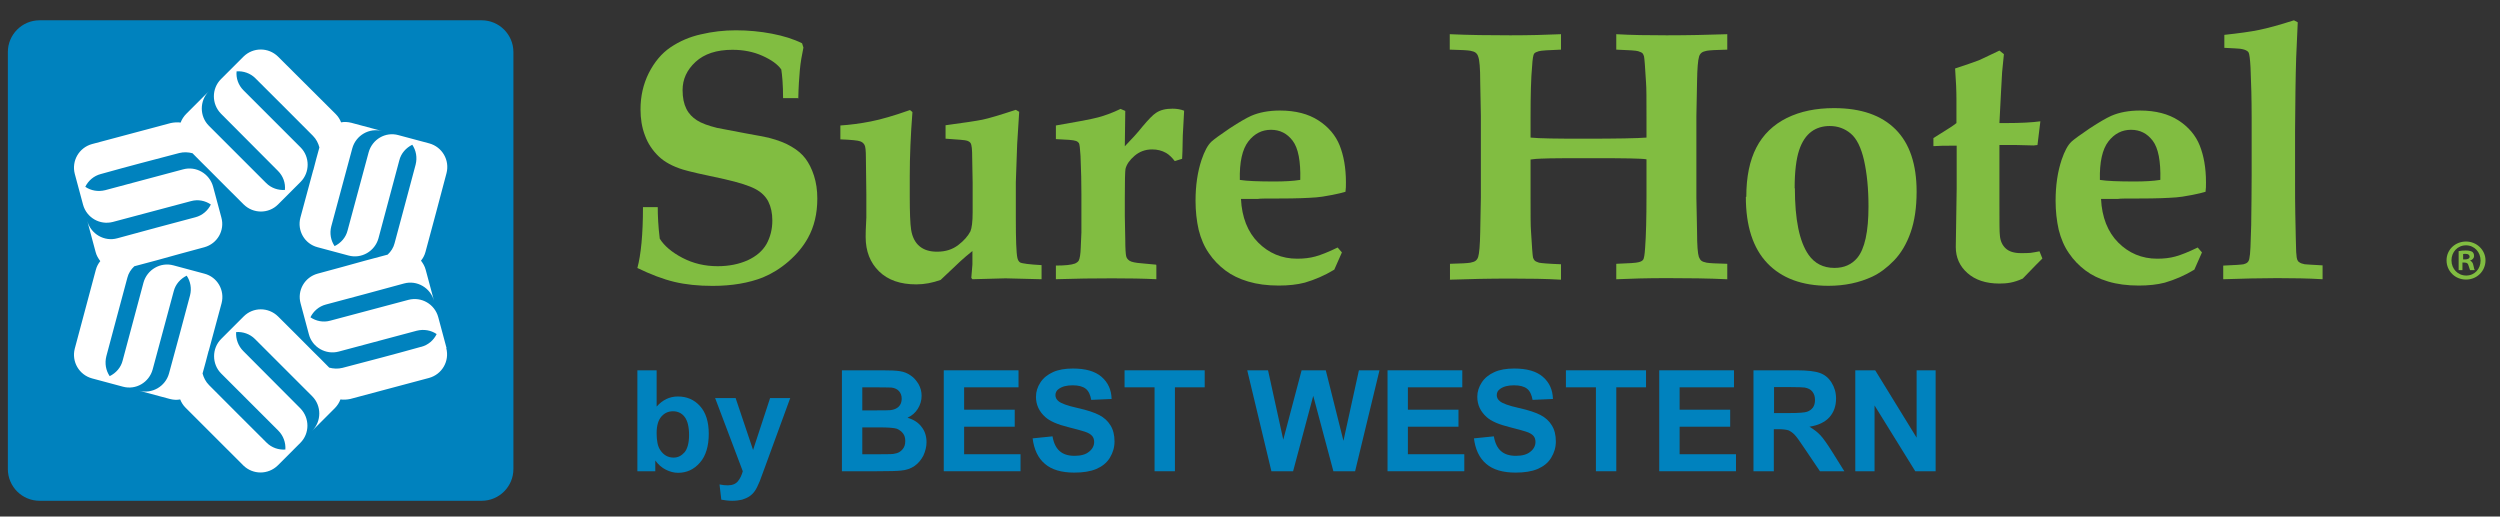<svg width="121" height="25" viewBox="0 0 121 25" fill="none" xmlns="http://www.w3.org/2000/svg">
<rect x="0" y="0" width="121" height="25" fill="#333333" stroke="none"/>
<g clip-path="url(#clip0_2182_39227)">
<path d="M23.311 0.982H1.918C1.069 0.982 0.38 1.671 0.38 2.521V22.7C0.38 23.55 1.069 24.238 1.918 24.238H23.311C24.16 24.238 24.849 23.55 24.849 22.7V2.521C24.849 1.671 24.16 0.982 23.311 0.982Z" fill="#0082BE"/>
<path d="M20.376 16.787C18.947 17.187 18.015 17.426 16.574 17.805C16.358 17.859 16.141 17.848 15.935 17.794C15.654 17.512 15.394 17.241 15.134 16.992C15.134 16.992 15.134 16.982 15.134 16.971V16.992C14.603 16.462 14.105 15.953 13.455 15.313C12.989 14.858 12.252 14.858 11.797 15.313L10.703 16.407C10.248 16.862 10.248 17.621 10.703 18.076L13.466 20.838C13.715 21.087 13.834 21.423 13.812 21.758C13.487 21.78 13.151 21.672 12.902 21.423C11.841 20.372 11.169 19.689 10.118 18.639C9.956 18.476 9.859 18.281 9.804 18.076C9.913 17.686 10.01 17.328 10.097 16.982C10.097 16.982 10.097 16.971 10.118 16.96H10.108C10.303 16.245 10.487 15.563 10.725 14.674C10.888 14.046 10.519 13.407 9.891 13.245L8.396 12.844C7.768 12.671 7.118 13.05 6.945 13.678L5.937 17.447C5.851 17.794 5.612 18.054 5.309 18.206C5.125 17.935 5.06 17.588 5.147 17.241C5.526 15.801 5.786 14.869 6.165 13.44C6.219 13.223 6.338 13.039 6.501 12.887C6.891 12.779 7.248 12.692 7.595 12.595C8.32 12.389 9.014 12.205 9.891 11.966C10.519 11.793 10.888 11.154 10.714 10.526L10.313 9.031C10.14 8.403 9.49 8.024 8.862 8.197L5.093 9.204C4.746 9.291 4.399 9.226 4.128 9.042C4.269 8.749 4.54 8.511 4.876 8.424C6.306 8.024 7.237 7.785 8.678 7.406C8.895 7.352 9.111 7.363 9.317 7.417C9.599 7.699 9.859 7.969 10.118 8.219C10.118 8.219 10.118 8.229 10.118 8.24V8.219C10.649 8.749 11.148 9.258 11.797 9.898C12.263 10.352 13 10.352 13.455 9.898L14.549 8.804C15.004 8.349 15.004 7.59 14.549 7.135L11.787 4.373C11.537 4.124 11.418 3.788 11.451 3.453C11.776 3.431 12.112 3.539 12.361 3.788C13.422 4.839 14.094 5.521 15.145 6.572C15.307 6.735 15.404 6.93 15.459 7.135C15.35 7.525 15.253 7.883 15.166 8.229C15.166 8.229 15.166 8.24 15.145 8.251H15.155C14.96 8.966 14.776 9.648 14.538 10.537C14.375 11.165 14.744 11.804 15.372 11.966L16.867 12.367C17.495 12.54 18.145 12.161 18.318 11.533L19.326 7.764C19.412 7.417 19.651 7.157 19.954 7.005C20.138 7.276 20.203 7.623 20.116 7.969C19.737 9.41 19.477 10.342 19.098 11.771C19.044 11.988 18.925 12.172 18.762 12.324C18.372 12.432 18.015 12.519 17.668 12.616C17.668 12.616 17.657 12.616 17.647 12.616H17.668C16.943 12.822 16.249 13.006 15.372 13.245C14.744 13.418 14.375 14.057 14.549 14.685L14.95 16.18C15.112 16.808 15.773 17.187 16.401 17.014L20.171 16.007C20.517 15.92 20.864 15.985 21.134 16.169C20.994 16.462 20.723 16.7 20.387 16.787H20.376ZM21.611 16.841L21.21 15.346C21.037 14.718 20.398 14.349 19.77 14.512L15.989 15.519C15.643 15.617 15.296 15.541 15.025 15.357C15.166 15.064 15.437 14.826 15.773 14.739C17.203 14.36 18.123 14.111 19.553 13.721C20.181 13.548 20.831 13.927 21.005 14.555L20.604 13.06C20.56 12.887 20.474 12.746 20.376 12.616C20.474 12.497 20.55 12.356 20.593 12.194C20.983 10.753 21.232 9.822 21.611 8.381C21.774 7.753 21.405 7.114 20.777 6.94L19.282 6.54C18.654 6.366 18.015 6.745 17.842 7.374L16.823 11.154C16.737 11.501 16.498 11.761 16.195 11.912C16.011 11.642 15.946 11.295 16.033 10.959C16.423 9.529 16.661 8.609 17.051 7.179C17.224 6.551 17.874 6.171 18.502 6.345L17.008 5.944C16.834 5.901 16.672 5.89 16.509 5.922C16.455 5.781 16.369 5.641 16.249 5.521C15.199 4.471 14.516 3.788 13.455 2.738C12.989 2.283 12.252 2.283 11.787 2.738L10.693 3.832C10.238 4.287 10.238 5.034 10.693 5.5L13.455 8.273C13.704 8.522 13.823 8.858 13.79 9.193C13.466 9.215 13.13 9.107 12.881 8.858C11.83 7.807 11.158 7.135 10.108 6.085C9.653 5.63 9.653 4.872 10.108 4.417L9.014 5.511C8.895 5.63 8.797 5.781 8.743 5.933C8.591 5.911 8.429 5.922 8.266 5.955C6.826 6.334 5.894 6.594 4.453 6.973C3.825 7.146 3.457 7.785 3.619 8.414L4.02 9.908C4.193 10.537 4.833 10.905 5.461 10.742L9.241 9.735C9.588 9.638 9.934 9.713 10.205 9.898C10.064 10.19 9.794 10.428 9.458 10.515C8.028 10.894 7.107 11.143 5.677 11.533C5.049 11.707 4.399 11.327 4.226 10.699L4.627 12.194C4.67 12.367 4.757 12.508 4.854 12.638C4.757 12.757 4.681 12.898 4.638 13.06C4.248 14.501 3.999 15.433 3.619 16.873C3.457 17.502 3.825 18.141 4.453 18.314L5.948 18.715C6.576 18.888 7.216 18.509 7.389 17.881L8.407 14.1C8.494 13.754 8.732 13.494 9.035 13.342C9.219 13.613 9.284 13.96 9.198 14.295C8.819 15.725 8.57 16.646 8.18 18.076C8.006 18.704 7.356 19.083 6.728 18.91L8.223 19.31C8.396 19.354 8.559 19.365 8.721 19.332C8.775 19.473 8.862 19.614 8.981 19.733C10.032 20.784 10.714 21.466 11.776 22.527C12.242 22.982 12.978 22.982 13.444 22.527L14.538 21.433C14.993 20.979 14.993 20.231 14.538 19.765L11.776 16.992C11.527 16.743 11.408 16.407 11.429 16.072C11.754 16.05 12.09 16.158 12.339 16.407C13.39 17.458 14.061 18.13 15.112 19.18C15.567 19.635 15.567 20.394 15.112 20.849L16.206 19.755C16.325 19.635 16.423 19.484 16.477 19.332C16.628 19.354 16.791 19.343 16.953 19.31C18.394 18.931 19.326 18.671 20.766 18.292C21.395 18.119 21.763 17.48 21.6 16.852" fill="white"/>
<g>
<path d="M38.616 4.749H37.901C37.901 4.089 37.857 3.634 37.814 3.363C37.641 3.114 37.337 2.897 36.904 2.702C36.471 2.507 35.983 2.41 35.453 2.41C34.684 2.41 34.088 2.605 33.665 2.995C33.243 3.385 33.037 3.839 33.037 4.359C33.037 4.739 33.102 5.031 33.221 5.269C33.34 5.508 33.514 5.681 33.73 5.822C33.947 5.963 34.272 6.082 34.705 6.19C35.03 6.255 35.485 6.342 36.07 6.45C36.655 6.558 37.034 6.623 37.207 6.667C37.662 6.786 38.031 6.927 38.312 7.1C38.594 7.262 38.821 7.457 38.984 7.674C39.146 7.891 39.287 8.161 39.395 8.497C39.504 8.833 39.558 9.201 39.558 9.613C39.558 10.339 39.406 10.978 39.103 11.519C38.876 11.931 38.561 12.31 38.161 12.657C37.76 13.003 37.348 13.252 36.926 13.426C36.243 13.696 35.431 13.837 34.489 13.837C33.795 13.837 33.178 13.772 32.636 13.642C32.095 13.512 31.499 13.285 30.849 12.971C31.022 12.332 31.12 11.346 31.12 10.024H31.835C31.835 10.436 31.857 10.945 31.932 11.552C32.149 11.898 32.517 12.213 33.037 12.483C33.557 12.754 34.12 12.884 34.738 12.884C35.279 12.884 35.756 12.787 36.178 12.602C36.601 12.408 36.904 12.148 37.099 11.812C37.283 11.476 37.381 11.097 37.381 10.674C37.381 10.317 37.316 10.014 37.186 9.754C37.056 9.505 36.85 9.299 36.557 9.147C36.276 8.995 35.778 8.833 35.063 8.67C34.034 8.454 33.362 8.302 33.048 8.205C32.561 8.053 32.171 7.847 31.878 7.566C31.586 7.284 31.358 6.948 31.217 6.558C31.066 6.168 31.001 5.746 31.001 5.291C31.001 4.663 31.131 4.078 31.401 3.536C31.672 3.005 32.019 2.583 32.452 2.291C32.886 1.998 33.384 1.781 33.925 1.662C34.478 1.532 35.03 1.467 35.615 1.467C36.2 1.467 36.796 1.521 37.359 1.63C37.922 1.738 38.41 1.89 38.821 2.096L38.886 2.301C38.81 2.67 38.745 3.027 38.713 3.385C38.681 3.742 38.648 4.197 38.637 4.771L38.616 4.749Z" fill="#81BD41"/>
<path d="M40.674 6.723V6.073C41.162 6.041 41.649 5.976 42.147 5.878C42.646 5.781 43.274 5.597 44.043 5.326L44.162 5.423C44.075 6.539 44.032 7.579 44.032 8.532V9.485C44.032 10.298 44.054 10.828 44.097 11.11C44.151 11.467 44.292 11.738 44.498 11.912C44.715 12.096 44.996 12.182 45.354 12.182C45.765 12.182 46.101 12.074 46.383 11.857C46.664 11.641 46.849 11.424 46.968 11.197C47.033 11.045 47.076 10.742 47.076 10.287V8.835L47.054 7.633C47.054 7.243 47.033 7.016 46.978 6.929C46.946 6.875 46.892 6.842 46.805 6.81C46.718 6.777 46.372 6.756 45.765 6.712V6.062C46.643 5.943 47.238 5.857 47.553 5.792C47.867 5.727 48.408 5.564 49.166 5.315L49.329 5.412L49.231 6.972C49.188 8.077 49.166 8.694 49.166 8.824V10.568C49.166 11.597 49.188 12.236 49.242 12.486C49.264 12.583 49.307 12.659 49.372 12.702C49.481 12.756 49.827 12.8 50.412 12.832V13.515L48.668 13.471L47.065 13.515L47.011 13.45L47.065 12.8C47.065 12.691 47.065 12.475 47.065 12.15C46.849 12.323 46.654 12.486 46.491 12.637L45.527 13.547C45.137 13.688 44.747 13.764 44.346 13.764C43.577 13.764 42.981 13.558 42.548 13.136C42.115 12.713 41.898 12.161 41.898 11.467C41.898 11.381 41.898 11.067 41.931 10.525C41.931 10.233 41.931 9.864 41.931 9.409L41.909 7.622C41.909 7.297 41.888 7.091 41.844 7.016C41.801 6.94 41.736 6.875 41.638 6.842C41.541 6.799 41.216 6.766 40.674 6.745V6.723Z" fill="#81BD41"/>
<path d="M55.968 12.853V13.514C55.329 13.482 54.614 13.471 53.835 13.471C52.957 13.471 52.047 13.482 51.105 13.514V12.853C51.549 12.853 51.852 12.821 52.026 12.756C52.102 12.723 52.166 12.68 52.21 12.615C52.264 12.507 52.297 12.301 52.307 12.008L52.34 11.25C52.34 11.088 52.34 10.839 52.34 10.481V9.376C52.34 8.878 52.329 8.261 52.297 7.546C52.275 7.188 52.253 6.983 52.221 6.928C52.188 6.885 52.145 6.842 52.069 6.82C51.961 6.777 51.636 6.755 51.105 6.733V6.073C52.134 5.899 52.816 5.769 53.141 5.683C53.466 5.596 53.835 5.466 54.235 5.271L54.463 5.369L54.441 7.08C54.809 6.701 55.091 6.387 55.286 6.138C55.578 5.791 55.795 5.564 55.947 5.466C56.153 5.325 56.413 5.26 56.748 5.26C56.954 5.26 57.149 5.293 57.312 5.358L57.247 6.56C57.236 7.221 57.225 7.589 57.214 7.687L56.857 7.795C56.716 7.611 56.575 7.481 56.445 7.405C56.239 7.286 56.012 7.232 55.763 7.232C55.427 7.232 55.145 7.34 54.907 7.546C54.669 7.752 54.528 7.957 54.474 8.174C54.452 8.293 54.441 8.781 54.441 9.604V10.449L54.463 11.597C54.463 12.03 54.484 12.301 54.506 12.398C54.528 12.496 54.593 12.572 54.679 12.626C54.766 12.68 54.961 12.723 55.264 12.745L55.958 12.81L55.968 12.853Z" fill="#81BD41"/>
<path d="M64.948 12.217L64.579 13.052C64.114 13.333 63.637 13.539 63.15 13.68C62.781 13.777 62.359 13.821 61.893 13.821C61.33 13.821 60.843 13.756 60.409 13.626C59.976 13.496 59.618 13.322 59.315 13.095C59.012 12.867 58.741 12.597 58.514 12.261C58.286 11.936 58.124 11.557 58.015 11.123C57.918 10.69 57.864 10.224 57.864 9.715C57.864 8.979 57.961 8.318 58.156 7.733C58.297 7.321 58.449 7.029 58.633 6.856C58.752 6.747 59.044 6.531 59.51 6.217C59.987 5.903 60.333 5.708 60.55 5.61C60.94 5.437 61.417 5.35 61.947 5.35C62.706 5.35 63.323 5.513 63.81 5.827C64.298 6.141 64.644 6.552 64.84 7.04C65.034 7.527 65.143 8.123 65.143 8.827C65.143 8.99 65.143 9.141 65.121 9.282C64.98 9.325 64.764 9.38 64.482 9.434C64.103 9.51 63.843 9.542 63.702 9.553C63.28 9.585 62.716 9.607 62.023 9.607C61.33 9.607 60.94 9.607 60.875 9.629C60.799 9.629 60.723 9.629 60.626 9.629H60.063C60.106 10.517 60.388 11.232 60.897 11.741C61.406 12.25 62.034 12.521 62.781 12.521C63.106 12.521 63.399 12.488 63.67 12.412C63.94 12.337 64.298 12.196 64.742 11.979L64.948 12.217ZM62.933 8.697C62.955 7.798 62.836 7.17 62.565 6.812C62.294 6.455 61.947 6.282 61.514 6.282C61.081 6.282 60.712 6.466 60.42 6.845C60.128 7.224 59.987 7.841 60.008 8.708C60.344 8.762 60.897 8.784 61.677 8.784C62.175 8.784 62.587 8.762 62.922 8.708L62.933 8.697Z" fill="#81BD41"/>
<path d="M70.179 13.516V12.768C70.721 12.757 71.046 12.736 71.165 12.714C71.284 12.692 71.371 12.66 71.425 12.617C71.479 12.573 71.522 12.508 71.544 12.432C71.598 12.259 71.631 11.869 71.642 11.252L71.674 9.562V5.598L71.642 3.929C71.642 3.301 71.609 2.9 71.544 2.738C71.522 2.662 71.479 2.597 71.425 2.554C71.371 2.51 71.284 2.478 71.165 2.456C71.046 2.435 70.721 2.413 70.168 2.402V1.655C71.1 1.698 72.075 1.709 73.104 1.709C74.025 1.709 74.848 1.687 75.552 1.655V2.402C74.945 2.424 74.588 2.446 74.48 2.478C74.371 2.51 74.295 2.543 74.252 2.597C74.209 2.651 74.176 2.846 74.155 3.193C74.1 3.767 74.079 4.601 74.079 5.684V6.659C74.49 6.702 75.346 6.713 76.646 6.713C78.292 6.713 79.3 6.692 79.69 6.659V5.684C79.69 4.807 79.69 4.244 79.668 3.994C79.625 3.247 79.592 2.825 79.57 2.727C79.549 2.662 79.527 2.608 79.495 2.575C79.462 2.543 79.386 2.51 79.289 2.478C79.191 2.446 78.834 2.424 78.227 2.402V1.655C78.942 1.698 79.755 1.709 80.675 1.709C81.704 1.709 82.679 1.687 83.6 1.655V2.402C83.058 2.413 82.733 2.435 82.614 2.456C82.495 2.478 82.409 2.51 82.354 2.554C82.3 2.597 82.257 2.662 82.235 2.738C82.181 2.911 82.148 3.301 82.138 3.919L82.105 5.619V9.584L82.138 11.241C82.138 11.869 82.17 12.27 82.224 12.432C82.257 12.508 82.289 12.573 82.344 12.617C82.398 12.66 82.484 12.692 82.603 12.714C82.723 12.736 83.047 12.757 83.6 12.768V13.516C82.679 13.472 81.694 13.461 80.675 13.461C79.755 13.461 78.942 13.483 78.227 13.516V12.768C78.834 12.747 79.191 12.725 79.3 12.692C79.408 12.671 79.484 12.627 79.527 12.573C79.57 12.519 79.603 12.324 79.625 11.977C79.668 11.403 79.69 10.569 79.69 9.486V7.71C79.408 7.666 78.585 7.656 77.22 7.656C75.855 7.656 75.043 7.656 74.599 7.677C74.425 7.677 74.252 7.699 74.079 7.721V9.497C74.079 10.374 74.079 10.938 74.1 11.187C74.144 11.934 74.176 12.367 74.198 12.465C74.22 12.53 74.241 12.573 74.285 12.617C74.317 12.649 74.393 12.682 74.49 12.714C74.588 12.736 74.945 12.768 75.552 12.79V13.537C74.837 13.494 74.025 13.483 73.104 13.483C72.075 13.483 71.1 13.505 70.168 13.537L70.179 13.516Z" fill="#81BD41"/>
<path d="M84.521 9.522C84.521 8.558 84.684 7.768 85.009 7.139C85.334 6.511 85.832 6.034 86.482 5.71C87.142 5.385 87.901 5.233 88.767 5.233C90.078 5.233 91.064 5.58 91.746 6.262C92.428 6.944 92.764 7.952 92.764 9.273C92.764 10.042 92.667 10.703 92.472 11.255C92.277 11.808 92.006 12.263 91.67 12.609C91.334 12.956 90.988 13.216 90.62 13.389C89.991 13.682 89.287 13.833 88.496 13.833C87.218 13.833 86.233 13.465 85.539 12.739C84.846 12.014 84.499 10.941 84.499 9.533L84.521 9.522ZM86.872 9.111C86.872 10.616 87.088 11.689 87.532 12.328C87.825 12.75 88.247 12.967 88.789 12.967C89.255 12.967 89.623 12.804 89.894 12.479C90.251 12.046 90.435 11.223 90.435 9.988C90.435 9.122 90.359 8.385 90.219 7.757C90.078 7.139 89.861 6.706 89.58 6.468C89.298 6.229 88.962 6.099 88.561 6.099C88.226 6.099 87.922 6.186 87.673 6.37C87.424 6.554 87.218 6.847 87.078 7.269C86.937 7.692 86.861 8.309 86.861 9.111H86.872Z" fill="#81BD41"/>
<path d="M93.577 7.062V6.683L94.335 6.206C94.465 6.131 94.573 6.044 94.692 5.957V4.82C94.692 4.408 94.671 3.91 94.627 3.314C95.18 3.13 95.537 3.011 95.7 2.946C95.732 2.946 96.09 2.773 96.772 2.448L96.989 2.621L96.902 3.498L96.848 4.473L96.772 5.957H97.054C97.801 5.957 98.375 5.925 98.754 5.871L98.614 7.019C98.549 7.019 98.484 7.04 98.429 7.04L97.595 7.019H96.772V9.857C96.772 10.723 96.772 11.243 96.794 11.395C96.815 11.666 96.913 11.871 97.075 12.023C97.238 12.175 97.487 12.251 97.801 12.251C97.996 12.251 98.148 12.251 98.267 12.24C98.386 12.229 98.527 12.196 98.711 12.164L98.852 12.511L98.549 12.814C98.299 13.074 98.083 13.29 97.899 13.485C97.682 13.583 97.476 13.648 97.303 13.68C97.129 13.713 96.956 13.724 96.772 13.724C96.111 13.724 95.602 13.55 95.223 13.215C94.844 12.879 94.66 12.456 94.66 11.958L94.703 9.153V7.051H94.476C94.162 7.051 93.869 7.051 93.588 7.073L93.577 7.062Z" fill="#81BD41"/>
<path d="M106.575 12.217L106.206 13.052C105.741 13.333 105.264 13.539 104.777 13.68C104.408 13.777 103.986 13.821 103.52 13.821C102.957 13.821 102.469 13.756 102.036 13.626C101.603 13.496 101.245 13.322 100.942 13.095C100.639 12.867 100.368 12.597 100.141 12.261C99.913 11.936 99.751 11.557 99.642 11.123C99.545 10.69 99.491 10.224 99.491 9.715C99.491 8.979 99.588 8.318 99.783 7.733C99.924 7.321 100.076 7.029 100.26 6.856C100.379 6.747 100.671 6.531 101.137 6.217C101.614 5.903 101.96 5.708 102.177 5.61C102.567 5.437 103.044 5.35 103.574 5.35C104.333 5.35 104.95 5.513 105.437 5.827C105.925 6.141 106.271 6.552 106.466 7.04C106.661 7.527 106.77 8.123 106.77 8.827C106.77 8.99 106.77 9.141 106.748 9.282C106.607 9.325 106.391 9.38 106.109 9.434C105.73 9.51 105.47 9.542 105.329 9.553C104.907 9.585 104.343 9.607 103.65 9.607C102.957 9.607 102.567 9.607 102.502 9.629C102.426 9.629 102.35 9.629 102.253 9.629H101.69C101.733 10.517 102.015 11.232 102.524 11.741C103.033 12.25 103.661 12.521 104.408 12.521C104.733 12.521 105.026 12.488 105.297 12.412C105.567 12.337 105.925 12.196 106.369 11.979L106.575 12.217ZM104.56 8.697C104.582 7.798 104.463 7.17 104.192 6.812C103.921 6.455 103.574 6.282 103.141 6.282C102.708 6.282 102.34 6.466 102.047 6.845C101.755 7.224 101.614 7.841 101.635 8.708C101.971 8.762 102.524 8.784 103.304 8.784C103.802 8.784 104.213 8.762 104.549 8.708L104.56 8.697Z" fill="#81BD41"/>
<path d="M112.413 12.855V13.515C111.709 13.472 110.973 13.461 110.204 13.461C109.435 13.461 108.568 13.483 107.604 13.515V12.855C108.146 12.833 108.471 12.811 108.59 12.79C108.676 12.768 108.741 12.736 108.785 12.692C108.828 12.649 108.86 12.584 108.871 12.497C108.915 12.324 108.936 11.793 108.958 10.894C108.969 9.995 108.98 9.193 108.98 8.5V5.695C108.98 4.807 108.958 3.994 108.925 3.258C108.904 2.857 108.871 2.629 108.839 2.554C108.817 2.51 108.785 2.478 108.741 2.456C108.676 2.413 108.568 2.38 108.416 2.359C108.33 2.348 108.081 2.337 107.658 2.315V1.687C108.362 1.611 108.925 1.535 109.337 1.449C109.76 1.362 110.323 1.21 111.027 0.983L111.211 1.08L111.135 2.792C111.103 3.756 111.092 4.937 111.081 6.334V8.511C111.081 9.334 111.081 9.941 111.092 10.352C111.114 11.371 111.124 11.977 111.135 12.194C111.146 12.411 111.168 12.54 111.2 12.595C111.222 12.638 111.244 12.671 111.287 12.692C111.341 12.736 111.428 12.768 111.547 12.79C111.601 12.79 111.893 12.822 112.413 12.844V12.855Z" fill="#81BD41"/>
</g>
<path d="M30.849 22.808V17.923H31.781V19.678C32.073 19.353 32.409 19.19 32.81 19.19C33.243 19.19 33.6 19.342 33.882 19.656C34.164 19.97 34.304 20.414 34.304 20.999C34.304 21.584 34.164 22.072 33.871 22.397C33.59 22.722 33.232 22.884 32.821 22.884C32.615 22.884 32.42 22.83 32.225 22.732C32.03 22.635 31.857 22.483 31.716 22.288V22.808H30.849ZM31.781 20.967C31.781 21.335 31.835 21.606 31.954 21.779C32.116 22.028 32.333 22.148 32.604 22.148C32.81 22.148 32.983 22.061 33.135 21.888C33.276 21.714 33.351 21.433 33.351 21.053C33.351 20.653 33.276 20.36 33.135 20.176C32.994 19.992 32.799 19.905 32.571 19.905C32.344 19.905 32.16 19.992 32.008 20.165C31.857 20.339 31.781 20.609 31.781 20.956V20.967Z" fill="#0082BE"/>
<path d="M34.608 19.266H35.604L36.449 21.779L37.273 19.266H38.247L37.002 22.667L36.774 23.285C36.688 23.49 36.612 23.653 36.536 23.761C36.46 23.869 36.373 23.956 36.276 24.021C36.178 24.086 36.059 24.14 35.919 24.184C35.778 24.216 35.615 24.238 35.442 24.238C35.269 24.238 35.084 24.216 34.911 24.184L34.825 23.447C34.976 23.48 35.106 23.49 35.225 23.49C35.442 23.49 35.604 23.425 35.713 23.295C35.821 23.165 35.897 23.003 35.951 22.808L34.608 19.255V19.266Z" fill="#0082BE"/>
<path d="M40.749 17.923H42.699C43.089 17.923 43.371 17.934 43.566 17.966C43.761 17.999 43.923 18.064 44.075 18.172C44.227 18.27 44.346 18.41 44.454 18.584C44.551 18.757 44.606 18.941 44.606 19.158C44.606 19.385 44.541 19.591 44.422 19.786C44.302 19.981 44.129 20.122 43.923 20.219C44.227 20.306 44.454 20.458 44.606 20.664C44.768 20.869 44.844 21.119 44.844 21.4C44.844 21.617 44.79 21.833 44.692 22.05C44.584 22.256 44.443 22.429 44.27 22.548C44.086 22.678 43.869 22.754 43.609 22.776C43.447 22.797 43.046 22.808 42.418 22.808H40.749V17.923ZM41.735 18.735V19.862H42.385C42.764 19.862 43.002 19.862 43.1 19.851C43.273 19.829 43.403 19.775 43.501 19.678C43.598 19.58 43.642 19.45 43.642 19.299C43.642 19.147 43.598 19.028 43.512 18.93C43.425 18.833 43.306 18.779 43.143 18.757C43.046 18.757 42.764 18.746 42.298 18.746H41.735V18.735ZM41.735 20.674V21.985H42.645C43.002 21.985 43.23 21.985 43.317 21.953C43.468 21.931 43.577 21.866 43.674 21.758C43.772 21.649 43.815 21.519 43.815 21.346C43.815 21.194 43.782 21.075 43.707 20.978C43.631 20.88 43.533 20.804 43.403 20.75C43.273 20.707 42.981 20.685 42.526 20.685H41.735V20.674Z" fill="#0082BE"/>
<path d="M45.678 22.808V17.923H49.296V18.746H46.664V19.829H49.112V20.653H46.664V21.985H49.394V22.808H45.678Z" fill="#0082BE"/>
<path d="M49.978 21.217L50.942 21.119C50.996 21.444 51.115 21.683 51.289 21.834C51.462 21.986 51.7 22.062 52.004 22.062C52.318 22.062 52.556 21.997 52.718 21.856C52.881 21.726 52.957 21.563 52.957 21.39C52.957 21.271 52.924 21.173 52.859 21.098C52.794 21.022 52.675 20.946 52.502 20.892C52.383 20.848 52.123 20.783 51.711 20.675C51.18 20.545 50.812 20.383 50.595 20.188C50.292 19.917 50.141 19.592 50.141 19.202C50.141 18.953 50.216 18.725 50.357 18.509C50.498 18.292 50.704 18.13 50.964 18.011C51.224 17.891 51.549 17.837 51.928 17.837C52.545 17.837 53 17.967 53.314 18.238C53.628 18.509 53.791 18.866 53.802 19.31L52.816 19.354C52.773 19.105 52.686 18.92 52.545 18.812C52.404 18.704 52.199 18.649 51.917 18.649C51.635 18.649 51.408 18.704 51.245 18.823C51.137 18.899 51.083 18.996 51.083 19.126C51.083 19.245 51.137 19.343 51.234 19.419C51.364 19.527 51.657 19.635 52.144 19.744C52.632 19.852 52.978 19.971 53.206 20.09C53.433 20.209 53.617 20.372 53.748 20.588C53.877 20.794 53.943 21.054 53.943 21.368C53.943 21.65 53.867 21.91 53.715 22.159C53.563 22.408 53.336 22.581 53.054 22.701C52.773 22.82 52.415 22.874 51.993 22.874C51.375 22.874 50.899 22.733 50.574 22.451C50.238 22.17 50.043 21.747 49.978 21.206V21.217Z" fill="#0082BE"/>
<path d="M55.881 22.808V18.746H54.429V17.923H58.307V18.746H56.866V22.808H55.881Z" fill="#0082BE"/>
<path d="M61.536 22.808L60.366 17.923H61.373L62.11 21.281L62.998 17.923H64.168L65.023 21.335L65.771 17.923H66.767L65.587 22.808H64.536L63.561 19.158L62.586 22.808H61.514H61.536Z" fill="#0082BE"/>
<path d="M67.157 22.808V17.923H70.775V18.746H68.142V19.829H70.59V20.653H68.142V21.985H70.872V22.808H67.157Z" fill="#0082BE"/>
<path d="M71.338 21.217L72.302 21.119C72.357 21.444 72.476 21.683 72.649 21.834C72.822 21.986 73.061 22.062 73.364 22.062C73.678 22.062 73.916 21.997 74.079 21.856C74.241 21.726 74.317 21.563 74.317 21.39C74.317 21.271 74.285 21.173 74.22 21.098C74.155 21.022 74.035 20.946 73.862 20.892C73.743 20.848 73.483 20.783 73.072 20.675C72.541 20.545 72.172 20.383 71.956 20.188C71.653 19.917 71.501 19.592 71.501 19.202C71.501 18.953 71.577 18.725 71.718 18.509C71.858 18.292 72.064 18.13 72.324 18.011C72.584 17.891 72.909 17.837 73.288 17.837C73.906 17.837 74.361 17.967 74.675 18.238C74.989 18.509 75.151 18.866 75.162 19.31L74.176 19.354C74.133 19.105 74.046 18.92 73.906 18.812C73.765 18.704 73.559 18.649 73.277 18.649C72.996 18.649 72.768 18.704 72.606 18.823C72.497 18.899 72.443 18.996 72.443 19.126C72.443 19.245 72.497 19.343 72.595 19.419C72.725 19.527 73.017 19.635 73.505 19.744C73.992 19.852 74.339 19.971 74.566 20.09C74.794 20.209 74.978 20.372 75.108 20.588C75.238 20.794 75.303 21.054 75.303 21.368C75.303 21.65 75.227 21.91 75.075 22.159C74.924 22.408 74.696 22.581 74.415 22.701C74.133 22.82 73.775 22.874 73.353 22.874C72.736 22.874 72.259 22.733 71.934 22.451C71.598 22.17 71.403 21.747 71.338 21.206V21.217Z" fill="#0082BE"/>
<path d="M77.242 22.808V18.746H75.79V17.923H79.668V18.746H78.228V22.808H77.242Z" fill="#0082BE"/>
<path d="M80.307 22.808V17.923H83.925V18.746H81.293V19.829H83.741V20.653H81.293V21.985H84.022V22.808H80.307Z" fill="#0082BE"/>
<path d="M84.868 22.808V17.923H86.947C87.467 17.923 87.846 17.966 88.085 18.053C88.323 18.14 88.507 18.291 88.648 18.519C88.789 18.746 88.865 18.995 88.865 19.288C88.865 19.656 88.756 19.959 88.54 20.198C88.323 20.436 87.998 20.588 87.576 20.653C87.792 20.783 87.966 20.913 88.106 21.064C88.247 21.216 88.431 21.476 88.67 21.855L89.265 22.808H88.085L87.37 21.747C87.121 21.368 86.947 21.129 86.85 21.032C86.752 20.934 86.655 20.869 86.557 20.826C86.449 20.794 86.287 20.772 86.059 20.772H85.853V22.808H84.868ZM85.853 19.992H86.579C87.056 19.992 87.348 19.97 87.467 19.927C87.587 19.884 87.673 19.819 87.749 19.721C87.814 19.624 87.846 19.505 87.846 19.353C87.846 19.19 87.803 19.06 87.716 18.952C87.63 18.844 87.511 18.79 87.348 18.757C87.272 18.746 87.034 18.735 86.633 18.735H85.864V19.97L85.853 19.992Z" fill="#0082BE"/>
<path d="M89.796 22.808V17.923H90.76L92.764 21.183V17.923H93.685V22.808H92.699L90.728 19.624V22.808H89.807H89.796Z" fill="#0082BE"/>
<path d="M120.298 12.6C120.298 13.12 119.886 13.531 119.355 13.531C118.825 13.531 118.413 13.12 118.413 12.6C118.413 12.08 118.836 11.69 119.355 11.69C119.875 11.69 120.298 12.101 120.298 12.6ZM118.651 12.6C118.651 13.011 118.955 13.336 119.366 13.336C119.778 13.336 120.06 13.011 120.06 12.61C120.06 12.21 119.767 11.874 119.355 11.874C118.944 11.874 118.651 12.199 118.651 12.6ZM119.215 13.076H118.998V12.155C119.085 12.134 119.204 12.123 119.345 12.123C119.518 12.123 119.594 12.155 119.659 12.188C119.713 12.231 119.745 12.296 119.745 12.394C119.745 12.491 119.67 12.578 119.55 12.61C119.637 12.654 119.691 12.719 119.713 12.849C119.745 12.989 119.756 13.044 119.778 13.076H119.55C119.55 13.076 119.507 12.957 119.475 12.849C119.453 12.751 119.399 12.708 119.28 12.708H119.182V13.076H119.215ZM119.215 12.556H119.312C119.431 12.556 119.529 12.513 119.529 12.426C119.529 12.34 119.464 12.286 119.334 12.286C119.28 12.286 119.236 12.286 119.215 12.296V12.556Z" fill="#81BD41"/>
</g>
<defs>
<clipPath id="clip0_2182_39227">
<rect width="119.918" height="23.256" fill="white" transform="translate(0.38 0.982)"/>
</clipPath>
</defs>
</svg>
